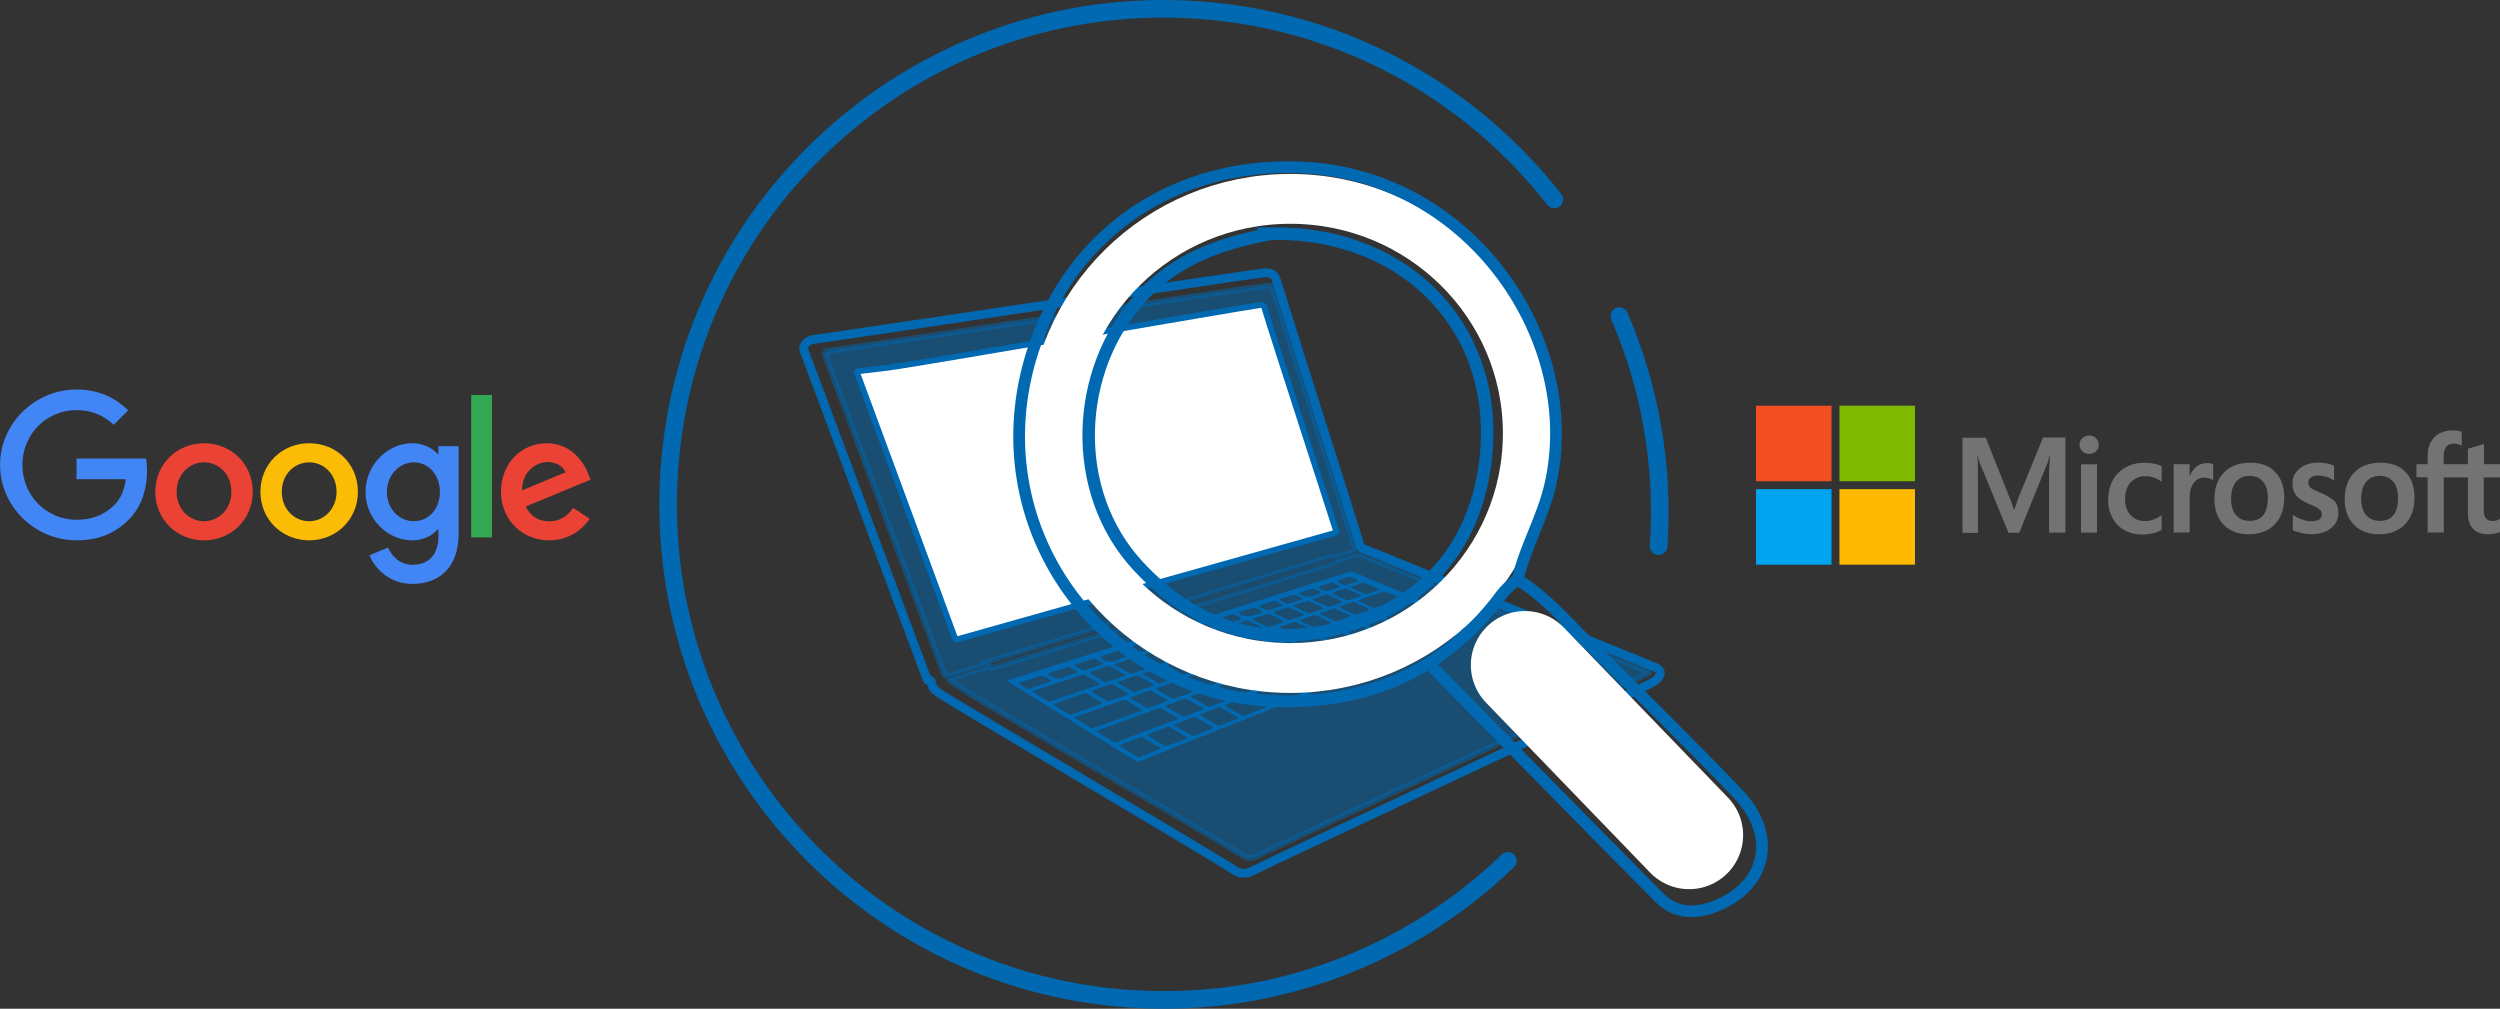 <?xml version="1.0" encoding="UTF-8"?><svg id="Ebene_1" xmlns="http://www.w3.org/2000/svg" viewBox="0 0 426.31 172.01"><rect x="0" y="0" width="426.31" height="172.01" fill="#333333" stroke="none"/><defs><style>.cls-1{stroke-width:8.5px;}.cls-1,.cls-2,.cls-3,.cls-4,.cls-5,.cls-6,.cls-7{stroke-miterlimit:10;}.cls-1,.cls-3,.cls-4,.cls-5,.cls-7,.cls-8{fill:none;}.cls-1,.cls-7{stroke:#fff;}.cls-9,.cls-6{fill:#0069b2;}.cls-2{fill:#fff;}.cls-2,.cls-3,.cls-4,.cls-5,.cls-6,.cls-8{stroke:#0069b2;}.cls-10{fill:#7fba00;}.cls-11{fill:#4285f4;}.cls-12{fill:#fbbc05;}.cls-3{stroke-width:1.5px;}.cls-13{fill:#737373;}.cls-14{fill:#f25022;}.cls-15{fill:#ffb900;}.cls-16{fill:#34a853;}.cls-4{stroke-width:2.13px;}.cls-5{stroke-width:3px;}.cls-5,.cls-7,.cls-8{stroke-linecap:round;}.cls-6{opacity:.5;}.cls-17{fill:#ea4335;}.cls-7{stroke-width:18.43px;}.cls-18{fill:#00a4ef;}.cls-8{stroke-linejoin:round;stroke-width:2px;}</style></defs><path class="cls-6" d="m141.37,59.83c2.07-.23,70.81-10.67,75.02-11.13.42-.05.58.09.66.34.18.59,12.83,40.39,14.04,44.47.11.38-.06.62-.56.77-.83.25-1.66.49-2.48.75-.3.09-.55.21-.88.05-.15-.07-.38-.04-.59.03-4.92,1.51-57.55,17.56-58.43,17.84.46.15.67.42.78.71.09.26.25.24.5.15.82-.26,54.99-16.96,58.02-17.9.12-.04.35-.04.34-.15-.02-.31.31-.31.55-.38.74-.23,1.51-.42,2.22-.69.71-.27,1.3-.21,1.96.06,5.3,2.18,46.48,18.95,48.3,19.69.49.2.49.21.06.45-.28.16-.57.3-.86.45-1.76.91-62.73,29.14-65.56,30.6-.93.48-1.67.52-2.55-.06-2.19-1.45-44.2-26.03-46.67-27.65-1.07-.7-2.13-1.4-3.18-2.11-.32-.22-.26-.37.16-.49,2.01-.61,4.02-1.22,6.02-1.85.13-.04.42,0,.32-.25-.1-.23-.27-.2-.51-.12-1.89.59-3.79,1.17-5.68,1.75-.98.3-1.23.21-1.52-.57-.53-1.46-18.91-50.71-20.12-53.97-.17-.45.04-.7.65-.77Z"/><path class="cls-3" d="m137.12,59.79c.67,1.85,20.91,55.82,20.94,55.96.04.18.05.32.4.26.13-.02.36.09.36.23-.05.99.75,1.58,1.64,2.17,3.07,2,46.56,27.69,50.13,30.03.93.61,1.93.62,2.99.07,2.71-1.41,66.4-31.2,67.57-31.8.62-.32,1.22-.63,1.61-1.13.66-.86.45-1.4-.67-1.85-3.63-1.46-47.48-19.32-49.76-20.24-.22-.09-.33-.2-.39-.39-.77-2.65-13.28-41.89-14.33-45.45-.25-.85-.98-1.23-2.14-1.11-3.11.34-75.09,11.17-76.69,11.33-1.12.12-1.97,1.07-1.67,1.91Z"/><path class="cls-9" d="m171.67,116.07c.83.52,1.63,1.02,2.43,1.51,2.94,1.83,5.88,3.67,8.82,5.5,2.6,1.62,5.2,3.23,7.79,4.85.99.62,1.99,1.23,2.97,1.86.22.14.37.15.61.05,4.01-1.6,8.03-3.21,12.05-4.8,4.09-1.62,8.18-3.23,12.27-4.86,2.78-1.1,5.55-2.23,8.34-3.33,2.6-1.04,5.21-2.06,7.81-3.09,5.87-2.33,11.74-4.65,17.6-6.98.04-.02.08-.03.14-.06-.24-.2-.56-.29-.84-.4-3.83-1.62-7.67-3.22-11.51-4.84-3.05-1.28-6.09-2.57-9.13-3.86-.38-.16-.71-.19-1.14-.05-5.44,1.74-10.88,3.46-16.33,5.19-6.63,2.11-13.26,4.21-19.89,6.32-4.38,1.39-8.76,2.78-13.13,4.17-2.87.91-5.74,1.82-8.61,2.72-.07.02-.13.05-.25.1Zm10.78-2.31c.35.22.73.42,1.08.64.25.16.26.29-.09.4-.59.18-1.22.33-1.75.59-1.05.52-1.91.42-2.68-.26-.04-.03-.09-.07-.13-.09-.07-.04-.09-.09-.08-.16.01-.1.13-.13.23-.16,1.03-.33,2.06-.66,3.09-.99.13-.04.22-.04.34.03Zm4.4-1.38c.34.19.69.39,1.02.58.35.21.34.27-.08.42-.91.31-1.83.6-2.75.9-.19.06-.36.07-.53-.02-.34-.2-.69-.39-1.02-.59-.31-.19-.28-.31.11-.44.93-.3,1.87-.6,2.8-.89.08-.03.17-.05.25-.08.07.04.13.08.19.11Zm8.76,8.34s-.03,0-.06-.02c-.88-.52-1.77-1.03-2.65-1.55-.25-.15-.11-.24.13-.32.95-.33,1.9-.67,2.85-1.02.18-.06.33-.07.48.01.85.48,1.69.95,2.54,1.43.25.14.25.28-.06.39-.95.34-1.9.68-2.85,1.03-.1.03-.19.1-.37.05Zm7.83-8.81c.83-.28,1.65-.57,2.48-.86.15-.05.27-.06.42.02.79.42,1.59.82,2.39,1.23.29.15.26.28-.06.4-.75.27-1.5.54-2.25.81-.15.05-.32.09-.5.14-.04-.03-.07-.06-.12-.09-.8-.42-1.6-.85-2.41-1.27-.31-.16-.3-.26.05-.38Zm1.38,1.79c.24.13.25.28-.07.39-.85.29-1.7.59-2.55.89-.21.08-.36.06-.55-.04-.77-.43-1.55-.85-2.33-1.27-.36-.19-.21-.3.11-.4.83-.27,1.66-.56,2.49-.84.1-.03.19-.08.31-.07.07.02.15.04.21.07.8.42,1.6.84,2.39,1.27Zm2.31-2.94c.03-.15.19-.17.33-.22.75-.26,1.51-.51,2.26-.77.08-.03.17-.05.26-.08.1.04.19.08.28.12.75.38,1.49.76,2.24,1.14.39.2.38.28-.07.44-.75.27-1.5.53-2.25.8-.21.08-.36.06-.55-.04-.74-.39-1.49-.76-2.23-1.14-.12-.06-.3-.09-.27-.25Zm3.84-1.34c.02-.07.13-.12.25-.16.75-.26,1.51-.51,2.26-.77.15-.05.3-.04.43.02.79.39,1.58.77,2.36,1.17.26.13.26.28-.06.39-.75.27-1.51.53-2.26.8-.15.05-.26.07-.42-.01-.78-.41-1.59-.79-2.38-1.18-.1-.05-.2-.11-.17-.25Zm3.68-1.23c.06-.09.15-.14.28-.18.73-.24,1.45-.48,2.17-.74.21-.08.36,0,.51.06.73.35,1.47.7,2.2,1.06.38.19.37.29-.06.45-.66.24-1.33.47-1.99.7-.19.07-.37.11-.57,0-.78-.39-1.58-.78-2.37-1.16-.1-.05-.17-.09-.16-.19Zm3.82-1.39c.71-.24,1.42-.48,2.13-.73.16-.06.28-.04.42.03.76.36,1.53.71,2.29,1.07.35.17.33.29-.05.43-.63.23-1.27.45-1.9.67-.12.04-.25.11-.39.07-.04,0-.08,0-.11-.02-.84-.4-1.7-.8-2.52-1.22-.21-.1-.08-.23.13-.3Zm3.51-1.19c.67-.22,1.33-.46,2-.69.14-.05.27-.06.43.02.75.36,1.51.68,2.26,1.04.36.17.33.31-.05.45-.61.22-1.22.43-1.83.64-.1.03-.2.08-.32.06-.05,0-.1,0-.14-.01-.83-.38-1.67-.76-2.48-1.17-.23-.11-.14-.25.12-.33Zm3.14-.99c.06-.08.15-.12.26-.16.65-.23,1.31-.45,1.96-.68.14-.05.27-.02.39.03.77.34,1.54.69,2.32,1.04.33.15.29.26-.05.38-.64.22-1.28.45-1.91.68-.16.06-.28.05-.42-.02-.78-.36-1.55-.71-2.34-1.06-.13-.06-.14-.14-.2-.21Zm5.24,1.23c.79.35,1.57.7,2.36,1.06.29.13.28.29-.02.41-.63.24-1.26.47-1.9.7-.15.06-.32.09-.49.01-.79-.37-1.58-.74-2.37-1.1-.13-.06-.2-.14-.27-.22.02-.09.11-.12.19-.15.67-.24,1.34-.47,2-.71.18-.06.34-.06.49,0Zm-.97,2.68c-.67.25-1.35.49-2.03.74-.13.05-.28.07-.41,0-.85-.39-1.69-.78-2.53-1.18-.18-.09-.21-.24-.01-.31.76-.29,1.53-.55,2.3-.82.03,0,.06,0,.11,0,.03,0,.07.02.11.04.84.38,1.67.76,2.5,1.15.28.13.25.28-.05.39Zm-3.45,1.25c-.66.24-1.33.48-1.99.72-.23.08-.41.1-.64-.02-.76-.37-1.54-.72-2.31-1.08-.38-.18-.37-.33.04-.47.68-.24,1.37-.47,2.06-.71.08-.03.17-.04.25-.06.06.02.11.03.15.04.84.39,1.68.79,2.52,1.19.3.14.23.27-.07.38Zm-3.5,1.28c-.72.26-1.44.53-2.15.79-.18.07-.35.09-.53,0-.82-.41-1.65-.82-2.47-1.23-.1-.05-.21-.1-.2-.22.06-.09.16-.14.28-.18.73-.25,1.46-.5,2.18-.76.16-.06.31-.07.44,0,.84.4,1.69.8,2.51,1.22.22.11.23.26-.07.37Zm-3.7,1.35c-.72.27-1.45.52-2.18.78-.1.04-.2.06-.29.09-.09-.03-.17-.04-.23-.07-.82-.41-1.64-.81-2.45-1.23-.31-.16-.3-.31.04-.43.74-.27,1.5-.52,2.25-.78.18-.06.33-.07.51.03.78.4,1.59.77,2.38,1.16.39.19.37.31-.04.46Zm-3.81,1.36c-.77.29-1.55.57-2.33.86-.13.05-.21.08-.37,0-.83-.45-1.68-.88-2.52-1.31-.3-.15-.25-.28.07-.4.77-.27,1.53-.55,2.29-.82.1-.04.22-.1.36-.07.12.05.25.08.37.14.73.37,1.46.75,2.19,1.12.4.2.39.31-.07.48Zm-3.77,1.37c-.83.31-1.67.6-2.49.91-.2.08-.36.06-.51-.03-.8-.42-1.6-.85-2.4-1.28-.11-.06-.21-.14-.22-.25.04-.11.16-.16.29-.2.83-.29,1.65-.58,2.47-.87.18-.06.32-.05.46.03.82.43,1.63.86,2.45,1.28.3.16.27.29-.04.4Zm-4.04,1.48c-.84.31-1.69.62-2.54.93-.08.03-.17.05-.27.07-.09-.04-.17-.06-.25-.1-.82-.45-1.63-.9-2.45-1.34-.32-.17-.3-.28.07-.41.86-.29,1.7-.6,2.55-.91.2-.07.36-.07.56.04.79.44,1.6.85,2.39,1.27.33.18.31.3-.07.45Zm-4.05,1.47c-.92.33-1.83.67-2.74,1.01-.17.06-.3.07-.46-.02-.83-.48-1.66-.94-2.49-1.41-.1-.06-.17-.13-.18-.15,0-.21.17-.23.29-.27.88-.31,1.77-.62,2.64-.94.2-.07.35-.07.52.02.82.46,1.65.92,2.48,1.37.3.16.27.27-.06.39Zm-7.94-2.98c-.1-.06-.2-.11-.17-.26.03-.08.17-.11.3-.16.84-.29,1.69-.57,2.52-.87.27-.1.47-.06.68.06.73.41,1.47.81,2.21,1.21.37.2.36.29-.06.44-.89.32-1.78.62-2.67.95-.2.07-.34.02-.46-.05-.79-.44-1.56-.88-2.35-1.32Zm-2.07-.27c-.17.06-.28.04-.42-.04-.74-.41-1.48-.82-2.21-1.24-.36-.21-.33-.34.1-.49.83-.28,1.66-.55,2.49-.82.11-.04.24-.05.36-.08.08.04.17.07.24.11.74.4,1.49.81,2.23,1.22.27.15.27.3-.06.41-.91.31-1.83.61-2.73.93Zm1.64-3.13c.84-.28,1.7-.55,2.54-.83.18-.06.31-.05.47.03.74.41,1.5.8,2.24,1.2.32.18.3.3-.07.43-.82.28-1.65.56-2.48.83-.11.04-.24.06-.35.09-.09-.04-.17-.06-.24-.1-.73-.4-1.46-.8-2.18-1.2-.37-.21-.36-.3.07-.45Zm4.03-1.33c.82-.27,1.64-.53,2.45-.8.17-.06.31-.07.48.02.75.4,1.52.78,2.27,1.17.31.16.28.28-.1.41-.79.28-1.58.55-2.38.82-.1.03-.2.05-.32.09-.05-.02-.1-.04-.15-.07-.79-.41-1.58-.82-2.36-1.24-.25-.14-.21-.3.1-.4Zm3.72-1.14c.05-.08.17-.14.3-.18.76-.25,1.52-.49,2.28-.75.2-.07.34-.05.51.03.74.38,1.48.75,2.23,1.12.3.15.32.27-.03.39-.8.27-1.6.53-2.39.81-.2.07-.35.04-.51-.05-.73-.39-1.46-.76-2.19-1.14-.11-.06-.2-.1-.19-.24Zm3.85-1.23c0-.08.07-.12.17-.15.82-.27,1.64-.53,2.45-.81.12-.04.2-.02.3.03.77.38,1.54.76,2.3,1.15.3.15.29.27-.07.39-.79.26-1.56.53-2.34.8-.14.05-.22.03-.33-.03-.76-.39-1.53-.77-2.3-1.16-.1-.05-.24-.08-.18-.21Zm4.05-1.44c.7-.24,1.41-.47,2.11-.7.08-.03.17-.04.28-.07.03.1.16.1.24.14.69.34,1.38.67,2.08.99.13.06.26.1.25.22,0,.13-.14.19-.3.24-.71.23-1.42.48-2.13.72-.16.06-.26.06-.42-.02-.72-.36-1.46-.71-2.19-1.07-.38-.19-.36-.32.06-.47Zm3.33-.97c.01-.15.19-.18.33-.23.61-.21,1.23-.41,1.85-.6.13-.04.24-.12.4-.09.04.01.09.02.13.03.76.35,1.53.7,2.28,1.07.26.13.31.28-.07.41-.66.21-1.32.43-1.96.67-.27.1-.46.07-.69-.04-.66-.33-1.33-.64-2-.96-.13-.06-.29-.1-.28-.25Zm3.47-1.21c.07-.04.14-.09.22-.12.7-.23,1.41-.46,2.11-.7.15-.05.26-.02.39.04.72.34,1.46.66,2.18,1,.37.17.36.29-.04.43-.66.23-1.33.45-2,.67-.14.05-.25.04-.38-.02-.74-.36-1.49-.71-2.24-1.05-.13-.06-.2-.13-.23-.26Zm3.44-1.06c.01-.1.12-.15.22-.18.67-.22,1.34-.44,2.01-.66.15-.05.27-.03.39.03.74.34,1.48.67,2.23,1,.34.15.27.27-.05.38-.65.22-1.31.45-1.96.67-.11.04-.22.04-.33-.01-.78-.36-1.56-.72-2.34-1.07-.09-.04-.14-.09-.15-.16Zm3.58-1.29c.63-.21,1.26-.42,1.89-.62.07-.02.15-.03.19-.04.07.01.1.01.13.02.79.35,1.58.7,2.36,1.06.26.12.2.24-.06.33-.66.22-1.31.44-1.97.67-.11.04-.2.05-.3,0-.76-.35-1.52-.68-2.28-1.03-.28-.13-.3-.26.04-.37Zm3.28-1.07c.57-.19,1.15-.38,1.72-.57.09-.03.17-.06.27-.04.03,0,.07,0,.09,0,.79.34,1.59.68,2.38,1.03.23.1.17.24-.06.32-.64.22-1.28.43-1.92.65-.12.04-.19.03-.3-.02-.74-.34-1.49-.67-2.24-.99-.36-.16-.26-.27.06-.38Zm3.53,1.75c.75.33,1.5.65,2.25.98.3.13.3.29,0,.4-.62.22-1.25.43-1.88.65-.11.04-.19.06-.33,0-.77-.35-1.56-.68-2.33-1.02-.11-.05-.25-.1-.22-.25,0-.11.15-.13.26-.17.61-.21,1.23-.42,1.84-.64.17-.06.3-.02.43.04Zm2.54,1.96c.83.36,1.66.72,2.48,1.1.21.1.25.24-.03.34-.65.24-1.3.47-1.95.71-.07.02-.15.03-.19.03-.08-.02-.13-.02-.17-.03-.83-.37-1.66-.73-2.48-1.11-.23-.11-.25-.26.06-.36.63-.21,1.25-.43,1.87-.66.15-.05.28-.07.4-.02Zm4.68,3.34c.34.15.33.32-.02.46-.6.23-1.2.45-1.8.68-.21.08-.39.07-.57-.01-.81-.37-1.61-.74-2.42-1.11-.11-.05-.19-.11-.23-.23.04-.1.17-.16.29-.2.56-.2,1.14-.39,1.69-.6.28-.11.5-.11.76.01.75.35,1.53.67,2.29,1Zm-3.3,1.69c-.62.25-1.25.48-1.88.72-.09.04-.2.05-.29.07-.06-.02-.11-.02-.15-.04-.88-.41-1.77-.81-2.64-1.23-.29-.14-.12-.28.11-.36.65-.24,1.3-.48,1.94-.72.2-.07.37-.06.56.03.79.36,1.59.72,2.38,1.09.35.16.34.3-.03.45Zm-3.37,1.28c-.64.25-1.29.5-1.93.74-.11.04-.23.07-.34.11-.05-.03-.09-.05-.13-.07-.88-.42-1.77-.83-2.65-1.26-.33-.16-.11-.3.12-.39.67-.25,1.36-.49,2.03-.74.19-.07.34-.06.51.02.8.38,1.61.75,2.41,1.13.39.18.39.29-.02.46Zm-3.38,1.29c-.73.28-1.47.55-2.2.83-.08.03-.17.06-.24.08-.06-.03-.1-.05-.14-.07-.88-.42-1.76-.83-2.63-1.26-.28-.14-.26-.3.06-.42.72-.27,1.46-.51,2.17-.79.21-.08.34-.04.5.04.83.4,1.65.8,2.49,1.19.32.15.32.27-.01.39Zm-3.56,1.33c-.76.29-1.52.58-2.28.87-.19.07-.33.06-.51-.03-.84-.43-1.69-.83-2.53-1.25-.09-.05-.24-.08-.18-.21,0-.13.12-.16.23-.2.74-.27,1.48-.53,2.22-.8.16-.06.31-.1.48-.01.86.43,1.73.85,2.6,1.27.25.12.24.26-.03.36Zm-3.7,1.4c-.8.3-1.6.61-2.39.91-.08.03-.17.05-.25.07-.1-.04-.18-.08-.26-.11-.84-.43-1.67-.85-2.51-1.28-.29-.15-.28-.28.05-.4.78-.29,1.55-.59,2.32-.88.16-.06.3-.07.44,0,.87.44,1.74.89,2.62,1.33.29.14.29.25-.04.37Zm-3.81,1.46c-.84.31-1.69.62-2.53.94-.17.07-.28.04-.42-.03-.86-.46-1.72-.91-2.58-1.36-.1-.05-.22-.09-.21-.19.02-.13.15-.15.26-.19.83-.31,1.65-.62,2.47-.93.14-.05.27-.08.4,0,.89.46,1.79.93,2.68,1.39.3.16.2.28-.08.38Zm-4,1.49c-.84.32-1.68.63-2.52.96-.19.07-.3.07-.46-.02-.85-.46-1.71-.92-2.57-1.37-.12-.07-.21-.13-.21-.26.05-.1.17-.14.3-.19.78-.28,1.55-.55,2.31-.86.32-.13.56-.12.85.04.78.43,1.57.84,2.36,1.25.33.17.31.3-.07.45Zm-3.95,1.49c-.93.35-1.85.7-2.77,1.05-.16.06-.27.06-.42-.03-.87-.49-1.74-.97-2.62-1.46-.3-.16-.23-.29.08-.4.9-.33,1.8-.67,2.7-1,.07-.03.15-.04.24-.07.04.02.09.05.13.08.92.49,1.85.98,2.76,1.48.24.13.13.25-.1.34Zm-4.29,1.62c-.93.37-1.87.72-2.81,1.07-.11.04-.22.08-.37-.01-.87-.52-1.76-1.02-2.65-1.52-.1-.06-.2-.11-.2-.22.02-.09.13-.13.23-.16.94-.35,1.89-.69,2.82-1.04.23-.09.4-.05.59.06.82.46,1.65.92,2.47,1.38.37.21.37.28-.07.46Zm-13.99-4.48c-.11-.06-.21-.13-.24-.24.06-.1.18-.14.29-.18.91-.31,1.82-.62,2.73-.93.23-.08.41-.06.61.05.75.43,1.52.85,2.27,1.28.3.17.28.3-.06.42-.93.34-1.87.66-2.81.99-.16.06-.28.05-.43-.03-.78-.46-1.58-.91-2.37-1.36Zm1.24,1.94c-.93.33-1.87.65-2.79.99-.24.09-.43.07-.63-.05-.74-.45-1.49-.88-2.23-1.32-.41-.25-.4-.33.08-.5.96-.33,1.92-.64,2.87-.96.07-.02.14-.05.22-.07.09.05.18.09.26.14.76.44,1.53.88,2.29,1.32.37.21.35.3-.07.45Zm-3.85-2.31c-.7-.41-1.4-.81-2.1-1.21-.42-.24-.38-.39.12-.55.86-.28,1.72-.55,2.58-.83.1-.03.2-.06.3-.09.07.02.13.04.18.06.8.45,1.61.9,2.41,1.36.32.18.08.29-.15.37-.92.32-1.85.63-2.77.94-.22.07-.38.04-.56-.06Zm2.67-5.32c.41.23.81.47,1.22.69.3.16.25.29-.07.4-.53.18-1.09.31-1.58.53-.97.45-1.79.42-2.56-.21-.3-.25-.35-.32.07-.46.9-.3,1.8-.59,2.7-.89.07-.02.14-.04.22-.06Zm4.3-1.21c.35.2.73.38,1.08.59.24.14.26.27-.09.38-.87.27-1.72.56-2.59.84-.08.03-.17.05-.26.07-.09-.04-.17-.06-.24-.1-.32-.17-.65-.34-.96-.52-.33-.19-.32-.33.07-.46.85-.28,1.72-.55,2.58-.83.15-.05.28-.06.43.03Zm3.81-1.36c.39.19.8.39,1.19.6.31.16.28.3-.08.43-.49.17-1.03.29-1.49.51-.89.43-1.63.35-2.3-.2-.03-.02-.08-.03-.12-.05-.35-.19-.34-.28.07-.42.82-.28,1.65-.55,2.48-.82.07-.02.15-.02.24-.04Zm3.99-1.18c.28.14.67.32,1.05.52.33.17.31.3-.07.43-.78.27-1.57.53-2.36.78-.11.04-.23.09-.38,0-.33-.2-.7-.36-1.04-.55-.36-.2-.33-.28.09-.42.73-.24,1.46-.48,2.19-.71.12-.04.25-.11.52-.05Zm3.65-1.28c.44.22.89.43,1.31.68.17.1.08.22-.14.28-.45.14-.89.3-1.33.45q-1.26.43-2.37-.17c-.38-.21-.37-.32.05-.47.73-.24,1.46-.48,2.19-.71.09-.03.18-.04.28-.07Zm3.74-1.13c.37.19.81.39,1.21.62.16.09.11.22-.11.29-.77.25-1.55.51-2.32.76-.12.04-.25.03-.36-.02-.35-.18-.71-.34-1.05-.53-.25-.14-.25-.27.09-.38.73-.23,1.46-.47,2.19-.71.1-.03.18-.02.35-.03Zm3.49-1.15c.37.17.77.35,1.15.54.31.15.23.29-.07.4-.37.13-.74.24-1.11.36q-1.24.41-2.32-.12s-.02-.02-.03-.02c-.11-.06-.26-.1-.24-.23.01-.15.17-.19.32-.23.66-.21,1.33-.42,1.99-.63.11-.04.2-.04.33-.06Zm3.44-1.13c.43.22.88.41,1.29.65.19.11.03.21-.16.26-.38.12-.77.22-1.12.38-.8.37-1.52.37-2.21-.1-.03-.02-.08-.03-.11-.06-.09-.07-.25-.09-.24-.23.02-.16.19-.17.32-.22.61-.2,1.23-.4,1.85-.6.11-.04.23-.06.37-.1Zm4.32-.63s.06.01.09.02c.13.06.29.12.29.25,0,.13-.18.18-.32.22-.6.2-1.21.39-1.81.59-.1.03-.2.08-.34.08-.42-.2-.86-.39-1.26-.62-.19-.11-.04-.23.14-.29.33-.11.69-.18.99-.32.78-.34,1.51-.45,2.21.07Zm2.53-1.39c.29.13.55.28.85.39.15.05.25.13.26.22.02.12-.16.16-.29.2-.3.1-.6.2-.9.3q-1.17.39-2.24-.12c-.07-.03-.13-.06-.19-.1-.05-.04-.08-.09-.12-.12.06-.12.15-.17.28-.21.61-.19,1.21-.38,1.81-.57.19-.06.36-.05.53.02Zm3.14-1.03c.32.14.63.28.95.41.29.12.24.26-.02.36-.29.11-.6.2-.9.29-.39.12-.75.29-1.22.35-.4-.18-.84-.34-1.23-.56-.2-.11-.08-.23.16-.3.6-.18,1.18-.38,1.77-.58.18-.06.33-.05.49.02Zm3.99-.22c-.57.19-1.15.36-1.72.55-.09.03-.17.04-.36.02-.26-.11-.61-.26-.95-.41-.11-.05-.25-.09-.24-.22.01-.14.16-.17.28-.21.54-.18,1.09-.35,1.64-.52.11-.03.22-.09.35-.03.34.15.7.28,1.03.44.25.12.3.27-.04.38Zm3.54,1.52c-.55.2-1.11.37-1.66.57-.1.03-.18.03-.22.03-.07,0-.11,0-.14-.01-.78-.33-1.57-.66-2.34-1.01-.22-.1-.2-.24.08-.33.59-.19,1.18-.38,1.76-.58.13-.05.23-.05.34,0,.74.32,1.49.63,2.22.95.32.14.31.26-.05.39Zm3.93,1.35c-.02.15-.22.18-.37.24-1.23.43-2.46.86-3.69,1.3-.21.07-.38.09-.61-.01-.69-.32-1.4-.61-2.1-.91-.14-.06-.33-.09-.3-.26.03-.15.2-.17.34-.21,1.23-.42,2.45-.84,3.68-1.26.12-.04.25-.11.4-.07.12,0,.2.06.3.09.68.28,1.36.56,2.04.85.14.06.34.11.32.26Zm3.48,1.77c-1.61.59-3.22,1.17-4.82,1.77-.26.1-.46.1-.7,0-.71-.32-1.43-.62-2.13-.94-.12-.06-.34-.08-.32-.26.02-.17.23-.19.37-.24,1.59-.57,3.18-1.13,4.77-1.68.11-.04.22-.11.35-.08.06.01.12.02.17.04.8.34,1.6.67,2.39,1.01.28.12.24.26-.09.39Zm3.84,1.65c-2.14.82-4.28,1.63-6.41,2.44-.19.07-.39.1-.58.01-.82-.37-1.65-.74-2.47-1.12-.29-.13-.27-.25.05-.37,2.18-.79,4.35-1.59,6.52-2.38.11-.04.23-.08.34-.12.05.02.09.05.13.06.84.35,1.68.69,2.51,1.05.32.14.3.27-.09.42Zm1.95,2.33c-.85-.38-1.72-.74-2.58-1.11-.13-.05-.21-.13-.25-.25.07-.04.13-.1.21-.13.61-.24,1.23-.46,1.84-.7.12-.05.19-.01.29.03.86.36,1.73.72,2.59,1.08.34.14.3.27-.02.4-.58.23-1.17.46-1.75.69-.12.05-.2.05-.33,0Zm-3.12,1.22c-.85-.38-1.71-.75-2.56-1.14-.34-.15-.32-.28.03-.42.57-.22,1.15-.43,1.72-.65.13-.05.24-.1.39-.03.88.38,1.78.75,2.65,1.14.23.1.34.25-.02.38-.59.22-1.17.45-1.76.68-.1.04-.2.07-.29.1-.06-.02-.11-.05-.16-.07Zm-3.15,1.28c-.89-.4-1.78-.8-2.67-1.21-.1-.05-.2-.11-.23-.23.06-.04.12-.11.2-.14.67-.26,1.36-.5,2.03-.77.13-.05.18-.03.28.02.87.39,1.75.78,2.63,1.16.31.14.33.26,0,.39-.64.26-1.28.5-1.92.75-.1.04-.19.07-.3.01Zm-4.04,1.6c-.91-.43-1.82-.85-2.73-1.28-.11-.05-.16-.1-.15-.15.04-.18.19-.22.31-.26.87-.33,1.74-.65,2.6-.98.15-.06.24-.09.42-.01.84.39,1.71.76,2.56,1.14.4.18.39.31-.03.48-.88.35-1.76.69-2.64,1.04-.12.05-.22.08-.35.02Zm-21,8.07c-.83-.45-1.68-.89-2.51-1.34-.36-.19-.35-.31.04-.46,3.1-1.19,6.19-2.37,9.29-3.55,3.32-1.26,6.65-2.52,9.98-3.78.14-.05.27-.13.48-.1.05.02.13.05.21.09.82.37,1.64.73,2.45,1.11.48.22.46.33-.08.54-1.16.45-2.33.89-3.49,1.35-2.93,1.16-5.86,2.32-8.79,3.48-2.3.9-4.6,1.79-6.9,2.7-.26.1-.45.1-.68-.02Zm-4.94,2.01c-.9-.5-1.79-1-2.69-1.49-.1-.05-.16-.1-.18-.2.04-.11.19-.17.32-.22,1.18-.45,2.36-.88,3.53-1.33.17-.07.27-.06.41.01.9.48,1.79.96,2.69,1.44.3.16.32.29-.04.43-1.18.46-2.36.92-3.53,1.39-.2.08-.34.07-.5-.02Zm-4.2,1.69c-.89-.51-1.78-1.01-2.67-1.52-.37-.21-.35-.3.09-.46.89-.34,1.79-.68,2.68-1.03.2-.08.34-.06.51.04.88.49,1.78.96,2.66,1.45.3.16.29.32-.05.45-.91.37-1.83.73-2.75,1.09-.08.03-.15.09-.39.03.05.02-.02,0-.08-.03Zm-4.47,1.69c-.87-.52-1.76-1.02-2.64-1.54-.1-.06-.23-.13-.17-.34,0,0,.09-.04.2-.08.95-.36,1.91-.72,2.85-1.09.23-.09.4-.07.59.04.86.5,1.73.99,2.59,1.49.4.23.39.27-.04.45-.93.37-1.86.74-2.79,1.11-.21.08-.39.09-.6-.03Zm-4.48,1.83c-.91-.56-1.84-1.11-2.76-1.67-.1-.06-.18-.13-.19-.22.06-.08.14-.13.24-.17,1-.38,1.99-.75,2.98-1.14.24-.09.44-.08.65.04.87.51,1.74,1.02,2.61,1.53.33.2.32.3-.06.45-1,.4-2.01.79-3.01,1.18-.16.06-.3.09-.46,0Zm-7.3-.32c1-.38,2.01-.76,3-1.15.24-.09.4-.08.61.05.85.53,1.72,1.04,2.59,1.55.41.24.4.33-.08.52-1.03.41-2.06.81-3.09,1.22-.09.04-.16.07-.25.05-.17,0-.25-.1-.36-.16-.84-.52-1.67-1.04-2.51-1.57-.4-.25-.39-.33.08-.51Zm-4.27-2.25c.07-.03.16-.08.26-.12.35-.13.71-.26,1.06-.39,3.02-1.1,6.03-2.2,9.05-3.31.24-.09.42-.11.64.01.82.48,1.66.95,2.48,1.43.35.21.33.34-.09.49-3.36,1.27-6.72,2.53-10.08,3.8-.23.09-.38.06-.55-.04-.86-.54-1.72-1.07-2.59-1.61-.1-.06-.17-.13-.18-.27Zm-3.42-2.48c2.59-.92,5.18-1.84,7.77-2.75.11-.04.21-.11.42-.06.03.01.13.05.21.1.78.45,1.55.9,2.32,1.35.41.24.38.36-.1.53-2.56.93-5.12,1.85-7.67,2.78-.31.11-.52.08-.76-.07-.76-.49-1.52-.97-2.29-1.45-.37-.23-.37-.28.09-.44Zm-3.61-2.27c1.59-.55,3.18-1.09,4.77-1.63.1-.03.19-.09.31-.05.13-.02.2.06.28.11.77.45,1.53.91,2.29,1.37.34.21.33.29-.09.44-1.6.56-3.21,1.12-4.81,1.69-.24.08-.4.08-.6-.05-.73-.47-1.49-.92-2.23-1.38-.37-.23-.35-.34.09-.49Zm-3.91-1.97c.07-.12.22-.17.36-.22.46-.15.93-.29,1.39-.44,2.15-.71,4.29-1.42,6.44-2.12.23-.08.45-.19.72-.02.73.45,1.49.88,2.23,1.32.31.19.3.29-.08.42-.47.16-.94.32-1.41.47-2.19.74-4.38,1.48-6.56,2.22-.23.08-.43.12-.65-.02-.75-.48-1.5-.95-2.26-1.42-.09-.05-.17-.1-.18-.19Zm-2.31-1.43c0-.15.19-.15.31-.18.74-.24,1.53-.43,2.23-.73,1.04-.46,1.84-.36,2.6.3.31.27.35.3-.09.45-.73.25-1.46.48-2.2.72-.47.15-.97.45-1.4.41-.43-.04-.8-.43-1.19-.66-.06-.04-.11-.09-.18-.11-.11-.05-.08-.12-.07-.19Z"/><path class="cls-2" d="m146.5,63.28c1.6-.19,3.21-.38,4.81-.57,4.17-.49,61.05-10.38,63.52-10.69.48-.06.65.03.76.4,1.35,4.54,11.64,36.12,12.25,38.12.05.16.07.27-.21.34-1.06.27-60.27,16.96-64.15,18.07-.44.12-.56.06-.67-.25-.91-2.53-15.42-41.76-16.52-44.76-.06-.17-.12-.33-.2-.53.08-.12.26-.11.41-.13Z"/><ellipse class="cls-1" cx="220.03" cy="73.91" rx="40.5" ry="40"/><path class="cls-8" d="m259.31,99.17c4.55,2.93,8.03,7.04,11.82,10.81,8.47,8.41,17,16.76,25.24,25.39,6.92,7.24,4.81,16.03-4.3,19.34-3.37,1.23-6.59.89-9.13-1.66-12.96-13.07-25.84-26.23-38.74-39.36"/><path class="cls-8" d="m258.77,98.9c1.29-5.64,4.32-10.59,5.62-16.37,5.5-24.43-13.52-52.83-42.66-53.99-20.89-.83-38.9,10.61-45.59,31.25-9.69,29.86,11.81,59,41.67,59.78,15.85.41,28.78-5.32,38.29-18.23.6-.81,1.42-1.45,2.14-2.16"/><path class="cls-4" d="m216.86,39.85c-8.36,1.54-16.09,4.12-22.15,10.69-11.59,12.58-12.34,33.3-.68,45.92,9.69,10.49,21.19,14.09,34.52,10.59,14.07-3.69,22.76-13.61,24.68-27.85,3.05-22.63-13.08-39.5-35.84-39.36h-.54Z"/><line class="cls-7" x1="260.03" y1="113.41" x2="288.03" y2="142.41"/><path class="cls-5" d="m257.13,146.79c-16.59,16.01-39.64,25.21-64.46,23.52-46.56-3.18-81.72-43.51-78.54-90.07S157.63-1.48,204.19,1.7c24.93,1.7,46.59,14.06,60.85,32.31"/><path class="cls-5" d="m276.14,53.91c5.17,11.97,7.64,25.32,6.69,39.22"/><path class="cls-13" d="m344.23,84.79l-.76,2.14h-.06c-.13-.48-.36-1.22-.74-2.1l-4.05-10.19h-3.97v16.24h2.63v-10.02c0-.63,0-1.34-.02-2.23-.02-.44-.06-.78-.08-1.03h.06c.13.63.27,1.09.38,1.39l4.87,11.85h1.85l4.83-11.95c.11-.27.21-.82.32-1.28h.06c-.06,1.2-.11,2.27-.13,2.92v10.29h2.79v-16.22h-3.82l-4.16,10.19Zm10.63-5.61h2.73v11.64h-2.73v-11.64Zm1.39-4.92c-.46,0-.84.17-1.16.46-.32.29-.48.67-.48,1.13s.17.82.48,1.11c.32.29.69.44,1.16.44s.86-.17,1.16-.44c.32-.29.48-.67.48-1.11s-.17-.82-.48-1.13c-.27-.29-.67-.46-1.16-.46m11.03,4.81c-.5-.11-1.03-.17-1.53-.17-1.24,0-2.37.27-3.32.82-.95.55-1.7,1.3-2.18,2.25-.5.97-.76,2.08-.76,3.36,0,1.11.25,2.1.74,3,.48.88,1.16,1.6,2.06,2.08.86.48,1.87.74,3,.74,1.3,0,2.42-.27,3.3-.78l.02-.02v-2.52l-.11.08c-.4.29-.86.55-1.32.69-.48.17-.92.25-1.3.25-1.09,0-1.95-.32-2.56-1.01-.63-.67-.95-1.6-.95-2.75s.32-2.14.97-2.84c.65-.69,1.51-1.05,2.56-1.05.88,0,1.79.29,2.61.88l.11.08v-2.67l-.02-.02c-.36-.15-.76-.32-1.3-.42m9.01-.08c-.67,0-1.3.21-1.85.65-.46.38-.78.92-1.05,1.58h-.02v-2.04h-2.73v11.64h2.73v-5.95c0-1.01.21-1.85.67-2.46.46-.63,1.05-.95,1.76-.95.25,0,.5.06.82.11.29.08.5.17.65.27l.11.08v-2.73l-.06-.02c-.19-.13-.57-.19-1.03-.19m7.44-.06c-1.91,0-3.45.57-4.52,1.68-1.09,1.11-1.62,2.65-1.62,4.58,0,1.81.55,3.28,1.6,4.35,1.05,1.05,2.48,1.6,4.26,1.6s3.36-.57,4.43-1.7c1.09-1.13,1.62-2.65,1.62-4.52s-.5-3.32-1.53-4.39c-.99-1.07-2.44-1.6-4.24-1.6m2.18,8.95c-.5.65-1.3.97-2.29.97s-1.79-.32-2.35-1.01c-.57-.65-.84-1.6-.84-2.79s.29-2.18.84-2.86c.57-.67,1.34-1.01,2.33-1.01s1.72.32,2.27.97c.55.65.84,1.6.84,2.84-.04,1.26-.27,2.25-.8,2.9m9.68-3.87c-.86-.36-1.41-.63-1.66-.86-.21-.21-.32-.5-.32-.88,0-.32.13-.63.44-.84s.67-.32,1.2-.32c.46,0,.95.08,1.41.21s.88.32,1.22.57l.11.08v-2.56l-.06-.02c-.32-.13-.74-.25-1.24-.36-.5-.08-.97-.13-1.34-.13-1.3,0-2.37.32-3.21,1.01-.84.65-1.24,1.53-1.24,2.56,0,.55.08,1.03.27,1.43s.46.78.84,1.09c.38.29.92.63,1.68.95.63.27,1.11.48,1.41.65.29.17.48.36.63.5.11.17.17.38.17.65,0,.78-.59,1.16-1.79,1.16-.46,0-.95-.08-1.51-.27s-1.09-.46-1.53-.78l-.11-.08v2.67l.06.02c.4.19.88.32,1.47.46.59.11,1.11.19,1.58.19,1.41,0,2.56-.32,3.38-1.01.84-.67,1.28-1.53,1.28-2.65,0-.78-.21-1.47-.67-2-.61-.5-1.37-1.03-2.46-1.45m10.34-5.08c-1.91,0-3.45.57-4.52,1.68s-1.62,2.65-1.62,4.58c0,1.81.55,3.28,1.6,4.35,1.05,1.05,2.48,1.6,4.26,1.6s3.36-.57,4.43-1.7c1.09-1.13,1.62-2.65,1.62-4.52s-.5-3.32-1.53-4.39c-.99-1.07-2.44-1.6-4.24-1.6m2.16,8.95c-.5.65-1.3.97-2.29.97s-1.79-.32-2.35-1.01c-.57-.65-.84-1.6-.84-2.79s.29-2.18.84-2.86c.57-.67,1.34-1.01,2.33-1.01s1.72.32,2.27.97c.55.65.84,1.6.84,2.84s-.27,2.25-.8,2.9m18.21-6.45v-2.25h-2.75v-3.45l-.08.02-2.61.78-.06.02v2.63h-4.12v-1.47c0-.67.17-1.2.46-1.53.29-.34.74-.5,1.28-.5.38,0,.78.08,1.22.27l.11.06v-2.37l-.06-.02c-.38-.13-.88-.21-1.53-.21-.82,0-1.53.19-2.18.5-.65.36-1.13.84-1.49,1.49-.36.63-.55,1.34-.55,2.16v1.62h-1.91v2.23h1.91v9.41h2.75v-9.39h4.12v5.99c0,2.46,1.16,3.7,3.47,3.7.38,0,.78-.06,1.16-.13.4-.08.69-.19.86-.27l.02-.02v-2.25l-.11.08c-.17.11-.32.19-.57.25-.21.06-.4.08-.55.08-.55,0-.92-.13-1.2-.44-.25-.29-.38-.78-.38-1.49v-5.5h2.79Z"/><path class="cls-14" d="m299.44,69.18h12.88v12.88h-12.88v-12.88Z"/><path class="cls-10" d="m313.67,69.18h12.88v12.88h-12.88v-12.88Z"/><path class="cls-18" d="m299.44,83.41h12.88v12.88h-12.88v-12.88Z"/><path class="cls-15" d="m313.67,83.41h12.88v12.88h-12.88v-12.88Z"/><path class="cls-17" d="m43.1,83.86c0,4.77-3.73,8.28-8.31,8.28s-8.31-3.51-8.31-8.28,3.73-8.28,8.31-8.28,8.31,3.48,8.31,8.28Zm-3.64,0c0-2.98-2.16-5.02-4.67-5.02s-4.67,2.04-4.67,5.02,2.16,5.02,4.67,5.02,4.67-2.07,4.67-5.02Z"/><path class="cls-12" d="m61.03,83.86c0,4.77-3.73,8.28-8.31,8.28s-8.31-3.51-8.31-8.28,3.73-8.28,8.31-8.28,8.31,3.48,8.31,8.28Zm-3.64,0c0-2.98-2.16-5.02-4.67-5.02s-4.67,2.04-4.67,5.02,2.16,5.02,4.67,5.02,4.67-2.07,4.67-5.02Z"/><path class="cls-11" d="m78.21,76.08v14.87c0,6.12-3.61,8.62-7.87,8.62-4.02,0-6.43-2.69-7.34-4.88l3.17-1.32c.56,1.35,1.95,2.94,4.17,2.94,2.73,0,4.42-1.68,4.42-4.86v-1.19h-.13c-.81,1-2.38,1.88-4.36,1.88-4.14,0-7.94-3.61-7.94-8.25s3.79-8.31,7.94-8.31c1.98,0,3.54.88,4.36,1.85h.13v-1.35h3.45Zm-3.2,7.81c0-2.92-1.95-5.05-4.42-5.05s-4.61,2.13-4.61,5.05,2.1,4.99,4.61,4.99,4.42-2.1,4.42-4.99Z"/><path class="cls-16" d="m83.9,67.36v24.28h-3.55v-24.28h3.55Z"/><path class="cls-17" d="m97.73,86.59l2.82,1.88c-.91,1.35-3.11,3.67-6.9,3.67-4.71,0-8.22-3.64-8.22-8.28,0-4.93,3.54-8.28,7.81-8.28s6.4,3.42,7.09,5.27l.38.94-11.07,4.59c.85,1.66,2.17,2.51,4.02,2.51s3.14-.91,4.08-2.29h0Zm-8.69-2.98l7.4-3.07c-.41-1.03-1.63-1.76-3.07-1.76-1.85,0-4.42,1.63-4.33,4.83Z"/><path class="cls-11" d="m13.05,81.7v-3.51h11.84c.12.61.18,1.34.18,2.12,0,2.64-.72,5.9-3.04,8.22-2.26,2.35-5.15,3.61-8.97,3.61-7.09,0-13.05-5.77-13.05-12.86s5.96-12.86,13.05-12.86c3.92,0,6.72,1.54,8.81,3.54l-2.48,2.48c-1.51-1.41-3.54-2.51-6.34-2.51-5.18,0-9.23,4.17-9.23,9.35s4.05,9.35,9.23,9.35c3.36,0,5.27-1.35,6.5-2.57.99-.99,1.65-2.41,1.9-4.35h-8.4Z"/></svg>